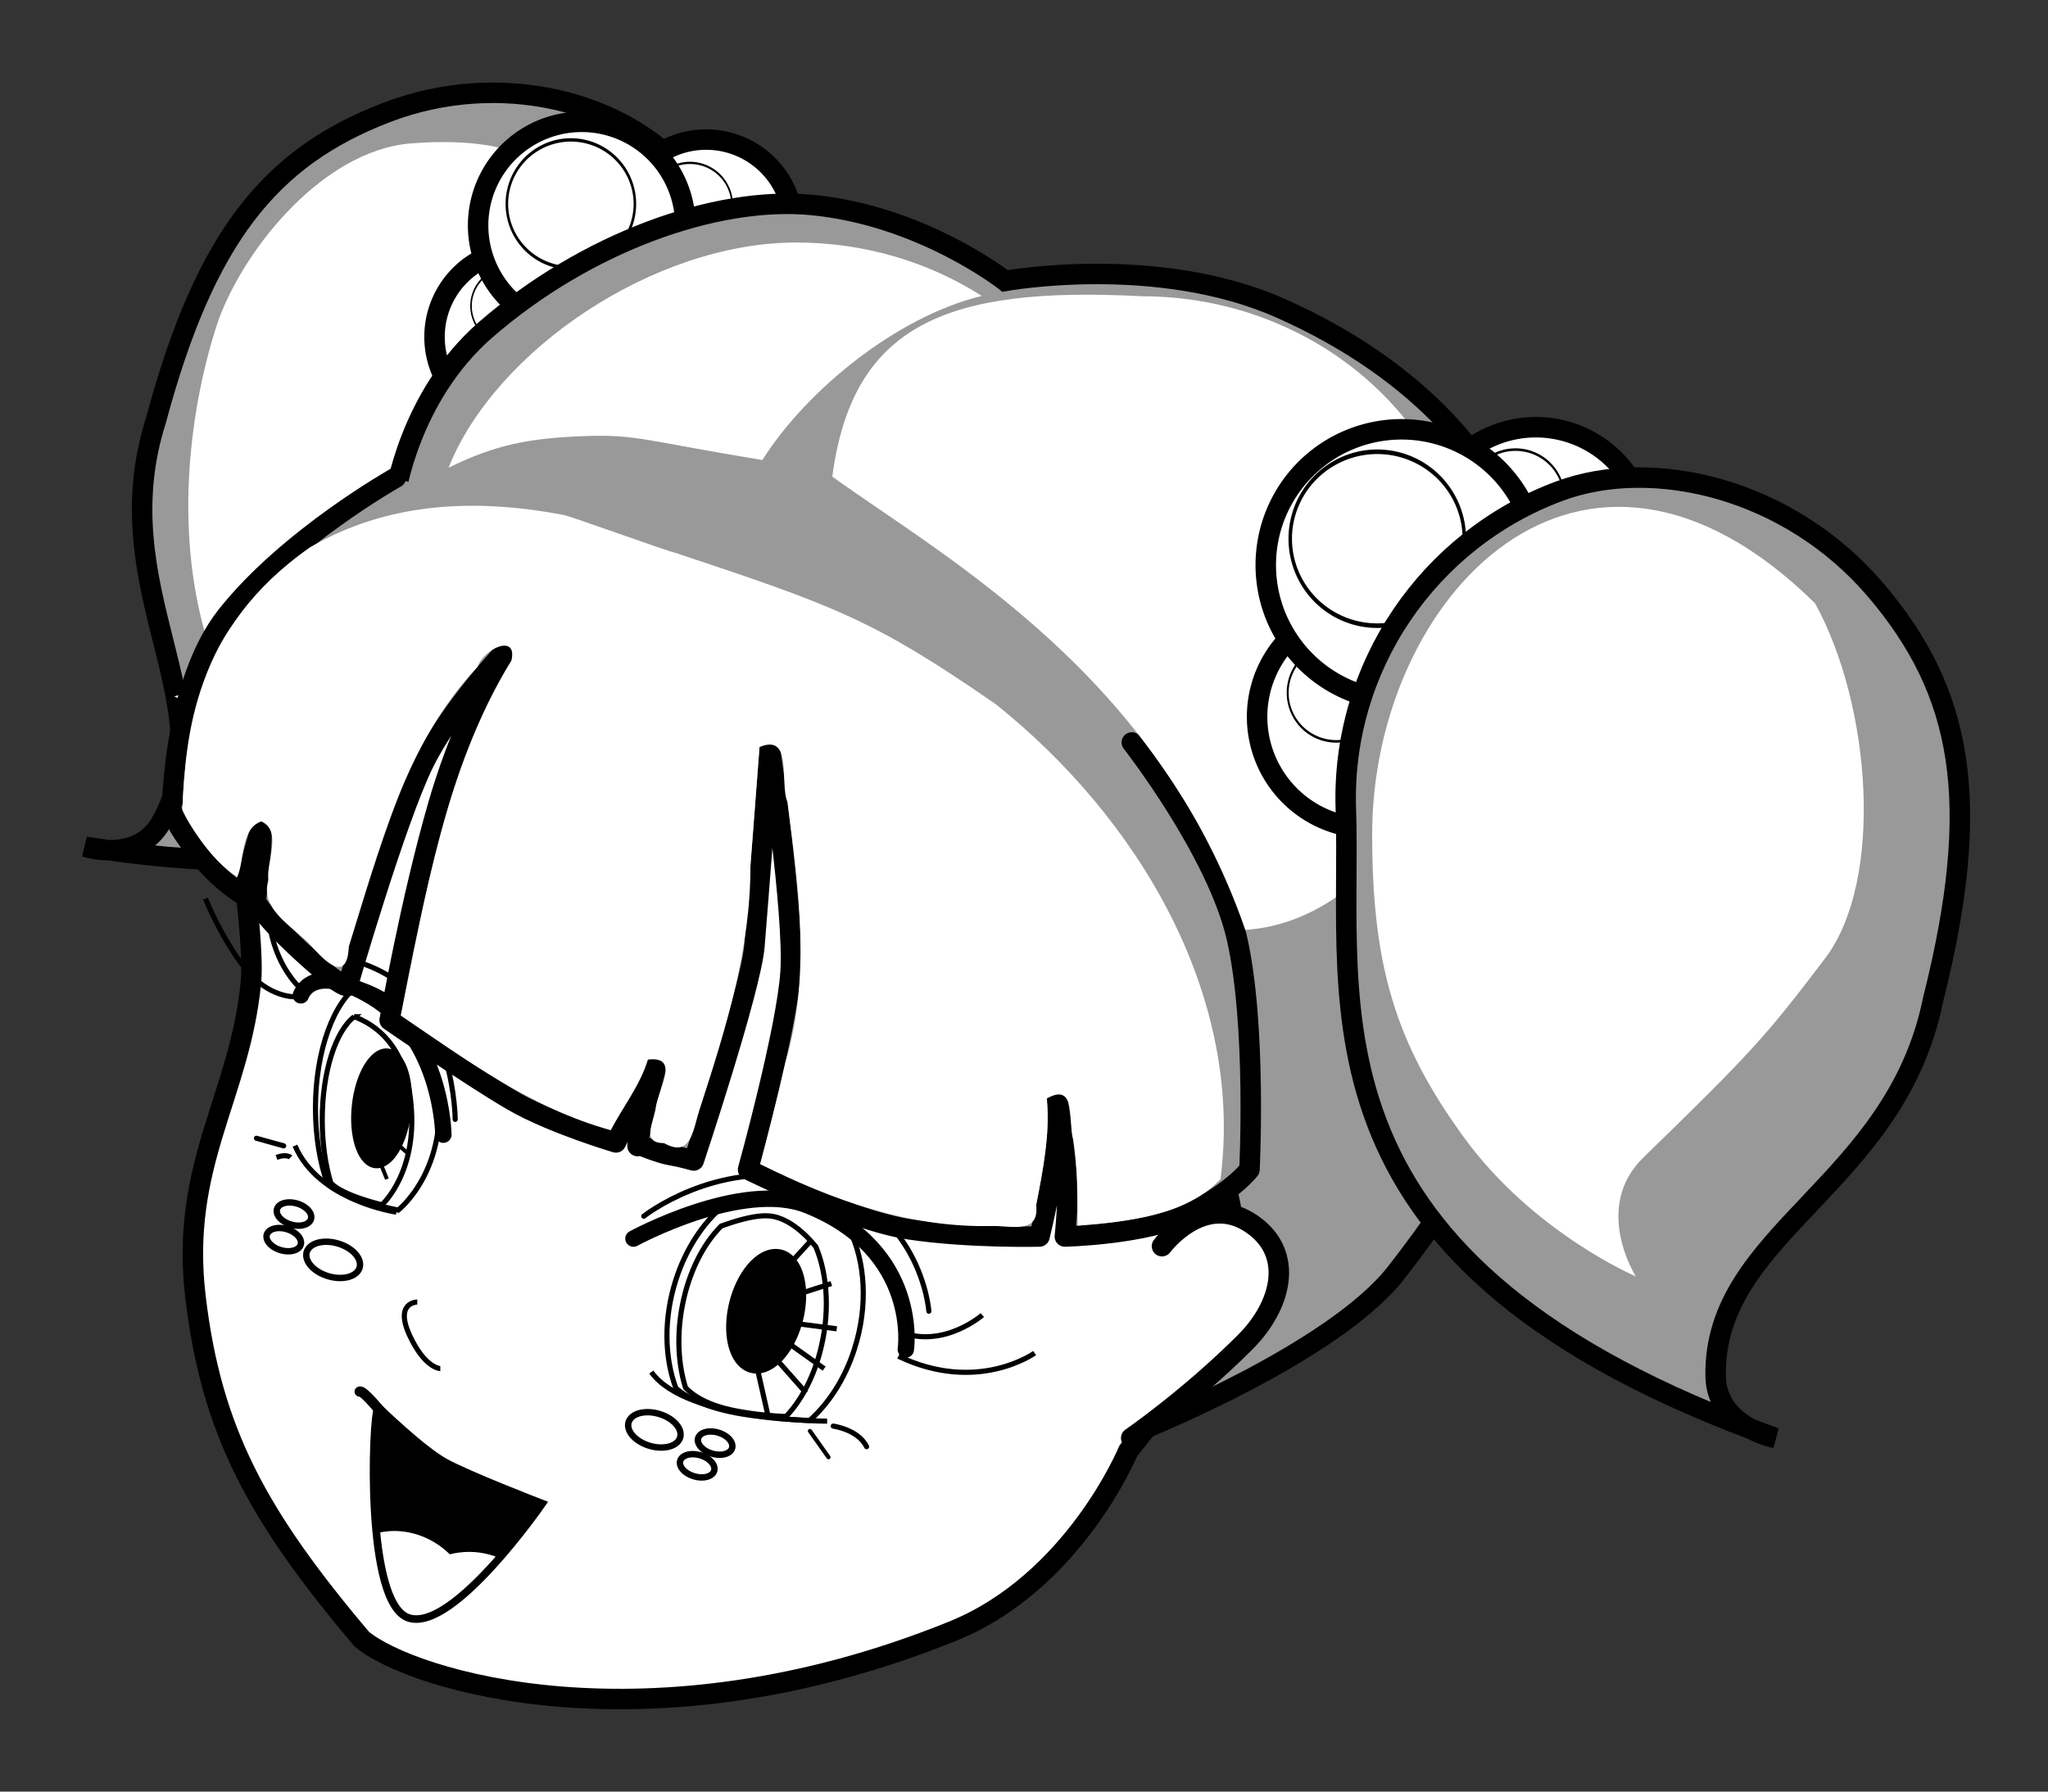 <?xml version="1.0" encoding="UTF-8" standalone="no"?>
<!-- Created with Inkscape (http://www.inkscape.org/) -->
<svg
    xmlns:inkscape="http://www.inkscape.org/namespaces/inkscape"
    xmlns:rdf="http://www.w3.org/1999/02/22-rdf-syntax-ns#"
    xmlns="http://www.w3.org/2000/svg"
    xmlns:ns="http://creativecommons.org/ns#"
    xmlns:cc="http://web.resource.org/cc/"
    xmlns:sodipodi="http://sodipodi.sourceforge.net/DTD/sodipodi-0.dtd"
    xmlns:dc="http://purl.org/dc/elements/1.1/"
    xmlns:svg="http://www.w3.org/2000/svg"
    xmlns:ns1="http://sozi.baierouge.fr"
    xmlns:xlink="http://www.w3.org/1999/xlink"
    id="svg2"
    sodipodi:docname="Anime_girl BW.svg"
    inkscape:export-filename="E:\Images\Vector\Anime girl outline.png"
    viewBox="0 0 400 350"
    sodipodi:version="0.32"
    inkscape:export-xdpi="90"
    version="1.0"
    inkscape:output_extension="org.inkscape.output.svg.inkscape"
    inkscape:export-ydpi="90"
    inkscape:version="0.45.1"
    sodipodi:docbase="E:\Images\Vector"
  >
  <rect x="0" y="0" width="400" height="350" fill="#333333" stroke="none"/>
  <sodipodi:namedview
      id="base"
      bordercolor="#666666"
      inkscape:pageshadow="2"
      guidetolerance="10"
      pagecolor="#ffffff"
      gridtolerance="10000"
      inkscape:window-height="951"
      width="400px"
      inkscape:zoom="2"
      objecttolerance="10"
      height="350px"
      borderopacity="1.0"
      inkscape:current-layer="layer21"
      inkscape:cx="240.82397"
      inkscape:cy="174.81948"
      inkscape:window-y="39"
      inkscape:window-x="0"
      inkscape:window-width="1280"
      showgrid="false"
      inkscape:pageopacity="0.0"
      inkscape:document-units="px"
  />
  <g
      id="layer21"
      inkscape:label="hair_fpigt_light"
      inkscape:groupmode="layer"
    >
    <g
        id="g2304"
      >
      <path
          id="path12553"
          sodipodi:nodetypes="cssscss"
          style="fill-rule:evenodd;stroke:#000000;stroke-width:4;fill:#999999"
          d="m133.58 33.643c-11.53-13.542-35.586-20.341-58.21-11.62-22.508 8.677-35.298 24.224-44.911 60.086-10.509 33.001 13.974 55.851 0.979 78.601-4.577 8.02-14.789 4.71-14.789 4.71 91.261 14.4 103.98-31.82 122.45-62.79 13.13-22.005 10.78-49.837-5.52-68.987z"
      />
      <path
          id="path13490"
          sodipodi:nodetypes="csscsss"
          style="fill-rule:evenodd;fill:#ffffff"
          d="m80.402 28.002c-17.985 1.369-33.792 22.103-38.179 35.87-4.983 15.639-8.258 38.828-2.049 60.278 2.982 10.29-6.152 11.88-6.152 11.88s11.125 6.2 28.122-0.64c16.998-6.85 33.913-20.98 39.726-37.679 13.44-38.596 25.1-73.254-21.468-69.709z"
      />
      <path
          id="path12545"
          sodipodi:rx="26.516504"
          sodipodi:ry="26.516504"
          style="stroke-linejoin:round;fill-rule:evenodd;stroke:#000000;stroke-linecap:round;stroke-width:6.219;fill:#ffffff"
          sodipodi:type="arc"
          d="m489.32 257.57a26.517 26.517 0 1 1 -53.04 0 26.517 26.517 0 1 1 53.04 0z"
          transform="matrix(.643 0 0 .643 -159.66 -121.3)"
          sodipodi:cy="257.57416"
          sodipodi:cx="462.80139"
      />
      <path
          id="path12547"
          sodipodi:rx="26.516504"
          sodipodi:ry="26.516504"
          style="stroke-linejoin:round;fill-rule:evenodd;stroke:#000000;stroke-linecap:round;stroke-width:6.219;fill:#ffffff"
          sodipodi:type="arc"
          d="m489.32 257.57a26.517 26.517 0 1 1 -53.04 0 26.517 26.517 0 1 1 53.04 0z"
          transform="matrix(.643 0 0 .643 -195.66 -99.802)"
          sodipodi:cy="257.57416"
          sodipodi:cx="462.80139"
      />
      <path
          id="path13501"
          sodipodi:rx="50"
          sodipodi:ry="38"
          style="stroke-linejoin:round;fill-rule:evenodd;stroke:#000000;stroke-linecap:round;stroke-width:2;fill:#ffffff"
          sodipodi:type="arc"
          d="m198 186.36a50 38 0 1 1 -0.01 -0.88"
          sodipodi:open="true"
          transform="matrix(.15 0 0 .197 77.3 23.08)"
          sodipodi:cy="186.36218"
          sodipodi:cx="148"
          sodipodi:end="6.2600116"
          sodipodi:start="0"
      />
      <path
          id="path13503"
          sodipodi:rx="50"
          sodipodi:ry="38"
          style="stroke-linejoin:round;fill-rule:evenodd;stroke:#000000;stroke-linecap:round;stroke-width:2;fill:#ffffff"
          sodipodi:type="arc"
          d="m198 186.36a50 38 0 1 1 -0.01 -0.88"
          sodipodi:open="true"
          transform="matrix(.165 0 0 .217 110.33 -.348)"
          sodipodi:cy="186.36218"
          sodipodi:cx="148"
          sodipodi:end="6.2600116"
          sodipodi:start="0"
      />
      <path
          id="path12543"
          sodipodi:rx="26.516504"
          sodipodi:ry="26.516504"
          style="stroke-linejoin:round;fill-rule:evenodd;stroke:#000000;stroke-linecap:round;stroke-width:5.24;fill:#ffffff"
          sodipodi:type="arc"
          d="m489.32 257.57a26.517 26.517 0 1 1 -53.04 0 26.517 26.517 0 1 1 53.04 0z"
          transform="matrix(.763 0 0 .763 -239.5 -152.49)"
          sodipodi:cy="257.57416"
          sodipodi:cx="462.80139"
      />
      <path
          id="path13499"
          sodipodi:rx="50"
          sodipodi:ry="38"
          style="stroke-linejoin:round;fill-rule:evenodd;stroke:#000000;stroke-linecap:round;stroke-width:2;fill:#ffffff"
          sodipodi:type="arc"
          d="m198 186.36a50 38 0 1 1 -0.01 -0.88"
          sodipodi:open="true"
          transform="matrix(.25 0 0 .329 74.5 -21.441)"
          sodipodi:cy="186.36218"
          sodipodi:cx="148"
          sodipodi:end="6.2600116"
          sodipodi:start="0"
      />
      <path
          id="path1933"
          sodipodi:nodetypes="csscscsscsc"
          style="stroke-linejoin:round;fill-rule:evenodd;stroke:#000000;stroke-width:4;fill:#ffffff"
          d="m48.159 175.66s1.341 11.07 0.853 16.19c-2.139 22.42-13.92 35.57-10.826 61.55 3.12 26.21 12.064 42.69 32.48 66.82 9.589 8.04 55.954 22.48 115.38-1.55 23.78-9.61 34.33-35.26 34.33-35.26 16.53-20.55 24.62-32.21 28.15-39.29 18.9-37.82 23.79-68.48 16.87-110.83-23.03-61.584-74.11-64.599-74.11-64.599s-74.88-21.959-117.59 37.319c-25.739 35.71-25.541 69.65-25.541 69.65z"
      />
      <path
          id="path14360"
          sodipodi:rx="5.25"
          sodipodi:ry="3.25"
          style="stroke-linejoin:round;fill-rule:evenodd;stroke:#000000;stroke-linecap:round;stroke-width:1.25;fill:#ffffff"
          sodipodi:type="arc"
          d="m321 424.11a5.25 3.25 0 1 1 0 -0.07"
          sodipodi:open="true"
          transform="matrix(.959 .283 -.283 .959 -54.983 -216.71)"
          sodipodi:cy="424.11218"
          sodipodi:cx="315.75"
          sodipodi:end="6.2600116"
          sodipodi:start="0"
      />
      <path
          id="path14362"
          sodipodi:rx="5.25"
          sodipodi:ry="3.25"
          style="stroke-linejoin:round;fill-rule:evenodd;stroke:#000000;stroke-linecap:round;stroke-width:1.899;fill:#ffffff"
          sodipodi:type="arc"
          d="m321 424.11a5.25 3.25 0 1 1 0 -0.07"
          sodipodi:open="true"
          transform="matrix(.631 .186 -.186 .631 15.812 -39.967)"
          sodipodi:cy="424.11218"
          sodipodi:cx="315.75"
          sodipodi:end="6.2600116"
          sodipodi:start="0"
      />
      <path
          id="path14364"
          sodipodi:rx="5.25"
          sodipodi:ry="3.25"
          style="stroke-linejoin:round;fill-rule:evenodd;stroke:#000000;stroke-linecap:round;stroke-width:1.899;fill:#ffffff"
          sodipodi:type="arc"
          d="m321 424.11a5.25 3.25 0 1 1 0 -0.07"
          sodipodi:open="true"
          transform="matrix(.631 .186 -.186 .631 19.312 -44.398)"
          sodipodi:cy="424.11218"
          sodipodi:cx="315.75"
          sodipodi:end="6.2600116"
          sodipodi:start="0"
      />
      <path
          id="path14366"
          sodipodi:rx="5.25"
          sodipodi:ry="3.25"
          style="stroke-linejoin:round;fill-rule:evenodd;stroke:#000000;stroke-linecap:round;stroke-width:1.899;fill:#ffffff"
          sodipodi:type="arc"
          d="m321 424.11a5.25 3.25 0 1 1 0 -0.07"
          sodipodi:open="true"
          transform="matrix(.631 .186 -.186 .631 -62.938 -89.148)"
          sodipodi:cy="424.11218"
          sodipodi:cx="315.75"
          sodipodi:end="6.2600116"
          sodipodi:start="0"
      />
      <path
          id="path14368"
          sodipodi:rx="5.25"
          sodipodi:ry="3.25"
          style="stroke-linejoin:round;fill-rule:evenodd;stroke:#000000;stroke-linecap:round;stroke-width:1.22;fill:#ffffff"
          sodipodi:type="arc"
          d="m321 424.11a5.25 3.25 0 1 1 0 -0.07"
          sodipodi:open="true"
          transform="matrix(.983 .29 -.29 .983 -122.33 -262.31)"
          sodipodi:cy="424.11218"
          sodipodi:cx="315.75"
          sodipodi:end="6.2600116"
          sodipodi:start="0"
      />
      <path
          id="path14370"
          sodipodi:rx="5.25"
          sodipodi:ry="3.25"
          style="stroke-linejoin:round;fill-rule:evenodd;stroke:#000000;stroke-linecap:round;stroke-width:1.899;fill:#ffffff"
          sodipodi:type="arc"
          d="m321 424.11a5.25 3.25 0 1 1 0 -0.07"
          sodipodi:open="true"
          transform="matrix(.631 .186 -.186 .631 -64.938 -84.147)"
          sodipodi:cy="424.11218"
          sodipodi:cx="315.75"
          sodipodi:end="6.2600116"
          sodipodi:start="0"
      />
      <path
          id="path14357"
          style="stroke:#000000;stroke-width:1px;fill:none"
          d="m86 267.36s-3 0-6-6.5 1.5-6.5 1.5-6.5"
      />
      <path
          id="path13258"
          sodipodi:nodetypes="cscsc"
          style="fill-rule:evenodd;stroke:#000000;stroke-width:2;fill:#000000"
          d="m74 275.36s8.25 8 12.75 10.5 18.75 8 18.75 8-17 24.5-25.5 22-7-39-6-40.5z"
      />
      <path
          id="path13260"
          sodipodi:nodetypes="cc"
          style="stroke-linejoin:round;stroke:#000000;stroke-linecap:round;stroke-width:2;fill:none"
          d="m74 275.36c4.027 5.11-2.778-3.98-3.75-3.5"
      />
      <path
          id="path13264"
          style="fill-rule:evenodd;stroke:#000000;stroke-width:1px;fill:#ffffff"
          d="m76.719 298.59c-0.61 0.01-1.226 0.08-1.844 0.16-0.395 0.05-0.772 0.14-1.156 0.22 0.776 8.28 2.581 15.82 6.281 16.91 4.721 1.38 12.06-5.56 17.656-12-2.498-1.04-5.257-1.45-8.094-1.07-0.524 0.07-1.058 0.16-1.562 0.28-3.021-2.86-7.013-4.57-11.281-4.5z"
      />
      <path
          id="path10857"
          sodipodi:nodetypes="cscsccsc"
          style="fill-rule:evenodd;fill:#ffffff"
          d="m127.41 267.92s-3.06-5.69-3.94-12.69c-0.87-7 0.88-13.56 0.88-13.56s19.68-7.88 28.87-7.44 20.56 11.38 24.06 24.94c-0.87 8.75-16.18 18.37-16.18 18.37s-7.81 0.05-17.07-1.31c-14.87-2.19-16.62-7.88-16.62-8.31z"
      />
      <path
          id="path11744"
          sodipodi:nodetypes="cscsccsc"
          style="fill-rule:evenodd;fill:#ffffff"
          d="m59.167 226.36s-2.187-3.5-2.625-17.5c-0.302-9.66 1.75-14 1.75-14s3.062-3.94 5.687-3.5 18.811 1.75 21.436 20.12c2.624 17.06-7.875 24.94-7.875 24.94s-11.374-2.19-14.436-5.25-3.937-4.38-3.937-4.81z"
      />
      <path
          id="path11751"
          style="fill-rule:evenodd;stroke:#000000;stroke-width:1px;fill:#ffffff"
          d="m151.89 233.35c-3.04 0.18-6.87 1.1-10.62 2.24-3.96 3.33-7.3 8.32-9.26 14.43-2.42 7.51-2.24 15.16 0 21.16 2.09 1.83 5.95 3.92 13.06 5.08 5.5 0.88 10.21 1.14 13.06 1.24 3.72-3.32 6.87-8.1 8.74-13.92 2.73-8.49 2.13-17.17-0.99-23.43-3.91-4.04-8.31-6.59-12.28-6.8-0.53-0.02-1.11-0.03-1.71 0z"
      />
      <path
          id="path11833"
          style="fill-rule:evenodd;stroke:#000000;stroke-width:1px;fill:#ffffff"
          d="m70.267 192.24c-5.024 3.32-8.654 12.91-8.654 24.23 0 5.53 0.86 10.65 2.338 14.83 3.228 2.99 13.816 5.11 13.816 5.11s10.202-7.94 7.651-25.14c-1.732-12.58-9.519-17.21-15.151-19.03z"
      />
      <path
          id="path14372"
          style="fill-rule:evenodd;stroke:#000000;stroke-width:1px;fill:#ffffff"
          d="m69.19 198.62c-3.631 2.76-6.253 10.74-6.253 20.15 0 4.61 0.621 8.86 1.689 12.34 2.333 2.49 9.983 4.25 9.983 4.25s7.371-6.61 5.529-20.91c-1.252-10.47-6.879-14.31-10.948-15.83z"
      />
      <path
          id="path14374"
          style="fill-rule:evenodd;stroke:#000000;stroke-width:1px;fill:#ffffff"
          d="m148.84 237.53c-2.29 0.15-5.17 0.97-7.98 1.98-2.97 2.96-5.48 7.39-6.96 12.81-1.81 6.68-1.68 13.47 0 18.79 1.57 1.63 4.47 3.49 9.81 4.51 4.13 0.79 7.67 1.02 9.81 1.11 2.79-2.95 5.16-7.19 6.56-12.36 2.06-7.54 1.61-15.25-0.74-20.81-2.93-3.59-6.23-5.85-9.22-6.03-0.4-0.03-0.83-0.03-1.28 0z"
      />
      <path
          id="path14381"
          style="fill-rule:evenodd;stroke:#000000;stroke-width:1px;fill:#000000"
          d="m149.29 262.9l8.13 9.19"
      />
      <path
          id="path14386"
          style="fill-rule:evenodd;stroke:#000000;stroke-width:1px;fill:#000000"
          d="m151.06 260.3l9.9 7.07"
      />
      <path
          id="path14388"
          sodipodi:nodetypes="cc"
          style="fill-rule:evenodd;stroke:#000000;stroke-width:1px;fill:#000000"
          d="m152.47 258.18l10.96 1.41"
      />
      <path
          id="path14390"
          style="fill-rule:evenodd;stroke:#000000;stroke-width:1px;fill:#000000"
          d="m152.47 253.93l9.9-3.18"
      />
      <path
          id="path14392"
          sodipodi:nodetypes="cc"
          style="fill-rule:evenodd;stroke:#000000;stroke-width:1px;fill:#000000"
          d="m151.06 250.4l7.42-8.13"
      />
      <path
          id="path14394"
          style="fill-rule:evenodd;stroke:#000000;stroke-width:1px;fill:#000000"
          d="m147.52 265.6l2.48 10.96"
      />
      <path
          id="path14403"
          style="stroke:#000000;stroke-width:.763px;fill:none"
          d="m75.03 218.1h5.082-5.082zm-0.543 2.72l5.365 4.65-5.365-4.65zm-1.324 3.54l2.411 5.99-2.411-5.99z"
      />
      <path
          id="path14376"
          sodipodi:rx="5.6568542"
          sodipodi:ry="10.960155"
          style="stroke-linejoin:round;fill-rule:evenodd;stroke:#000000;stroke-linecap:round;stroke-width:2;fill:#000000"
          sodipodi:type="arc"
          d="m342.24 401.47a5.657 10.96 0 1 1 0 -0.25"
          sodipodi:open="true"
          transform="matrix(1.093 .217 -.234 1.01 -124.33 -222.24)"
          sodipodi:cy="401.4704"
          sodipodi:cx="336.58282"
          sodipodi:end="6.2600116"
          sodipodi:start="0"
      />
      <path
          id="path14378"
          sodipodi:rx="5.6568542"
          sodipodi:ry="10.960155"
          style="stroke-linejoin:round;fill-rule:evenodd;stroke:#000000;stroke-linecap:round;stroke-width:2;fill:#000000"
          sodipodi:type="arc"
          d="m342.24 401.47a5.657 10.96 0 1 1 0 -0.25"
          sodipodi:open="true"
          transform="matrix(.875 .056 -.095 .978 -181.86 -194.84)"
          sodipodi:cy="401.4704"
          sodipodi:cx="336.58282"
          sodipodi:end="6.2600116"
          sodipodi:start="0"
      />
      <path
          id="path6378"
          style="stroke:#000000;stroke-width:1px;fill:none"
          d="m57.755 194.73s-5.259 0.31-9.899-5.57-7.733-13.61-7.733-13.61"
      />
      <path
          id="path6380"
          style="stroke:#000000;stroke-linecap:round;stroke-width:1px;fill:none"
          d="m59.611 193.95c-5.878-4.95-6.806-12.69-6.806-12.69"
      />
      <path
          id="path7269"
          sodipodi:nodetypes="cc"
          style="stroke:#000000;stroke-width:1px;fill:none"
          d="m57.611 223.81c4.64 10.82 19.797 12.99 19.797 12.99"
      />
      <path
          id="path7271"
          sodipodi:nodetypes="cc"
          style="stroke:#000000;stroke-width:1px;fill:none"
          d="m127.21 268.04c6.81 9.59 34.34 9.59 34.34 9.59"
      />
      <path
          id="path7273"
          style="stroke:#000000;stroke-width:1px;fill:none"
          d="m175.47 264.95c15.46 7.42 26.6-0.62 26.6-0.62"
      />
      <path
          id="path7275"
          sodipodi:nodetypes="cc"
          style="stroke:#000000;stroke-width:1px;fill:none"
          d="m176.09 260.31c8.35 3.09 15.77-3.4 15.77-3.4"
      />
      <path
          id="path3715"
          sodipodi:nodetypes="csc"
          style="stroke:#000000;stroke-linecap:round;stroke-width:3.2;fill:none"
          d="m123.72 241.97s21.28-11.6 34.02-6.49c22.08 8.85 19.18 28.15 19.18 28.15"
      />
      <path
          id="path4602"
          sodipodi:nodetypes="csc"
          style="stroke:#000000;stroke-linecap:round;stroke-width:3.2;fill:none"
          d="m58.756 194.45s2.148-6.75 13.92 0.31c13.726 8.24 13.92 26.91 13.92 26.91"
      />
      <path
          id="path4604"
          sodipodi:nodetypes="csc"
          style="stroke:#000000;stroke-linecap:round;fill:none"
          d="m60.137 187.75s5.86-2.42 14.539 2.17c14.15 7.48 14.229 28.76 14.229 28.76"
      />
      <path
          id="path5491"
          sodipodi:nodetypes="csc"
          style="stroke:#000000;stroke-linecap:round;fill:none"
          d="m125.74 237.59s13.81-10.93 31.55-7.26c22.62 4.7 24.13 25.82 24.13 25.82"
      />
      <path
          id="path14412"
          style="stroke:#000000;stroke-linecap:round;fill:none"
          d="m162.74 278.6s4.89 0.67 6.52 4.02"
      />
      <path
          id="path14414"
          style="stroke:#000000;stroke-linecap:round;stroke-width:.814;fill:none"
          d="m158.19 279.56l3.62 5.11"
      />
      <path
          id="path14416"
          style="stroke:#000000;stroke-linecap:round;stroke-width:1px;fill:none"
          d="m55.411 223.85l-5.322-1.48"
      />
      <path
          id="path14420"
          style="stroke:#000000;stroke-width:1px;fill:none"
          d="m56.75 226.11s-0.75-0.75-2.75 0"
      />
      <path
          id="path11843"
          sodipodi:nodetypes="csscsssscscccc"
          style="fill-rule:evenodd;stroke:#000000;stroke-width:4;fill:#999999"
          d="m77.165 96.957s2.643-19.447 17.678-32.527c19.577-17.034 44.897-26.163 63.637-24.395 21.58 2.035 37.83 14.849 37.83 14.849s29.59-5.399 53.74 5.304c27.93 12.374 42.39 30.961 47.38 46.672 9.54 30.05 7.57 50.54 2.12 78.13-5.66 28.64-7.07 38.19-26.87 63.64-12.29 15.81-50 30.82-50 30.82s19.59-16.12 19.59-27.28c0-16.97-9.19-43.14-9.19-43.14l-49.85-70-106.77-34.65 0.705-7.423z"
      />
      <path
          id="path13249"
          sodipodi:nodetypes="cssc"
          inkscape:transform-center-y="3.8890873"
          style="stroke-linejoin:round;fill-rule:evenodd;stroke:#000000;stroke-linecap:round;stroke-width:4;fill:#ffffff"
          d="m226.95 243.45s8.13-10.96 17.68-4.24c8.27 5.82 5.65 15.91-1.42 22.98-10.96 10.96-22.27 18.74-22.27 18.74"
      />
      <path
          id="path11838"
          sodipodi:nodetypes="cscscscscscscsccscscscscscsscscsc"
          style="stroke-linejoin:round;fill-rule:evenodd;stroke:#000000;stroke-linecap:round;stroke-width:4;fill:#999999"
          d="m77.342 93.28s-21.037 11.81-33.057 27.01c-10.204 12.91-10.607 36.42-10.607 36.42s-2.121 1.06 5.48 10.6c3.97 4.99 8.485 7.61 8.485 7.61s0.707-4.6 2.829-11.49c1.614-5.25-0.531 12.72-0.531 12.72s1.913 3.44 10.077 10.79c7.071 6.36 7.874 5.69 7.874 5.69s9.416-32.62 14.93-43.7c5.425-10.9 16.117-22.03 16.117-22.03s-7.632 10.72-13.289 30.16c-5.413 18.61-9.546 42.25-9.546 42.25s15.632 10.84 24.046 15.73c7.6 4.42 20.15 8.14 20.15 8.14 2.77-5.75 6.2-9.5 8.13-15.56 0 0-2.83 9.55-3.54 14.14-0.51 3.32-0.35 1.77-0.35 1.77s4.24 1.77 6.37 2.12c2.12 0.35 4.59 1.06 4.59 1.06s11.14-33.41 11.85-41.89c0.7-8.49 3-38.72 3-38.72s4.77 32.35 4.07 43.66c-0.71 11.32-8.31 38.72-8.31 38.72s19.8 9.9 31.46 11.67c11.67 1.76 25.46 1.41 25.46 1.41s4.24-16.97 3.54-25.1c-0.71-8.13 1.94 12.37 1.94 16.26s-0.53 8.84-0.53 8.84 15.91-0.35 24.39-4.6c8.49-4.24 11.67-8.48 11.67-8.48s1.42-28.29-2.47-45.26-20.51-38.18-20.51-38.18"
      />
      <path
          id="path13476"
          sodipodi:nodetypes="cccccccccccccccccccccccccccccc"
          style="fill-rule:evenodd;fill:#ffffff"
          d="m110.11 100.61c-17.848-3.418-34.681-2.326-49.503 6.28-22.752 15.83-24.378 36.85-24.982 51.33 2.482 5 6.42 10.36 10.719 13.09 1.509-3.48 0.572-9.36 4.687-10.84 4.229 1.9 0.871 8.02 1.396 11.49-1.891 6.17 5.771 9.46 8.948 13.48 3.142 3.46 6.479 5.85 6.762-0.57 6.033-19.18 10.929-39.55 25.118-54.59 1.229-3.6 7.925-6.6 6.62-1.19-12.769 20.86-16.722 45.53-21.594 69.29 12.882 8.77 25.749 18.24 40.999 22.4 2.43-4.65 5.71-8.71 7.25-13.78 6.6-0.81 1.75 6.22 1.51 9.72-0.42 2.6-2.82 6.64 1.65 6.59 5.6 3.19 5.71-3.31 7.18-7.32 4.97-15.26 9.75-30.69 9.7-46.94 0.58-7.71 1.18-15.41 1.77-23.11 6.66-2.77 3.86 7.17 5.47 10.75 2.16 16.83 4.6 34.16-0.4 50.75-1.5 6.69-3.19 13.33-4.94 19.97 14.15 7.09 29.38 12.53 45.4 12.09 3.86-0.01 9.15 1.58 8.51-4.09 1.33-6.88 2.71-13.78 2.09-20.82 5.89-3.31 4.13 4.8 5.12 7.97 1.01 5.46 0.75 11.9 0.91 16.88 9.62-0.78 21.16-1.92 27.88-9.1 4.66-36.22-16.37-70.81-43.91-92.78-23.94-16.57-31.46-19.2-62.56-29.56-0.67 0-21.14-7.39-21.8-7.39z"
      />
      <path
          id="path13460"
          sodipodi:nodetypes="ccsccc"
          style="fill-rule:evenodd;fill:#ffffff"
          d="m155.5 47.375c-27.69 0-58.755 21.005-67.893 44.002 8.954-4.416 15.623-5.845 27.143-6.199 9.8-0.301 11.68 1.01 34.15 4.69 8.57-13.581 26.17-27.993 42.85-32.056-10.33-6.599-22.82-10.437-36.25-10.437z"
      />
      <path
          id="path13468"
          sodipodi:nodetypes="cccsc"
          style="fill-rule:evenodd;fill:#ffffff"
          d="m223 57.875c-37.9-2-56.5 5.382-60.44 35.243 22.33 16.012 63.48 38.782 80.66 88.542 26.84-1.81 44.28-35.52 44.28-63.28 0-33.401-28.9-60.505-64.5-60.505z"
      />
      <path
          id="path12536"
          sodipodi:rx="26.516504"
          sodipodi:ry="26.516504"
          style="stroke-linejoin:round;fill-rule:evenodd;stroke:#000000;stroke-linecap:round;stroke-width:4.877;fill:#ffffff"
          sodipodi:type="arc"
          d="m489.32 257.57a26.517 26.517 0 1 1 -53.04 0 26.517 26.517 0 1 1 53.04 0z"
          transform="matrix(.82 0 0 .82 -79.521 -106)"
          sodipodi:cy="257.57416"
          sodipodi:cx="462.80139"
      />
      <path
          id="path12538"
          sodipodi:rx="26.516504"
          sodipodi:ry="26.516504"
          style="stroke-linejoin:round;fill-rule:evenodd;stroke:#000000;stroke-linecap:round;stroke-width:4.877;fill:#ffffff"
          sodipodi:type="arc"
          d="m489.32 257.57a26.517 26.517 0 1 1 -53.04 0 26.517 26.517 0 1 1 53.04 0z"
          transform="matrix(.82 0 0 .82 -112.22 -71.178)"
          sodipodi:cy="257.57416"
          sodipodi:cx="462.80139"
      />
      <path
          id="path13507"
          sodipodi:rx="50"
          sodipodi:ry="38"
          style="stroke-linejoin:round;fill-rule:evenodd;stroke:#000000;stroke-linecap:round;stroke-width:2;fill:#ffffff"
          sodipodi:type="arc"
          d="m198 186.36a50 38 0 1 1 -0.01 -0.88"
          sodipodi:open="true"
          transform="matrix(.19 0 0 .25 232.88 88.772)"
          sodipodi:cy="186.36218"
          sodipodi:cx="148"
          sodipodi:end="6.2600116"
          sodipodi:start="0"
      />
      <path
          id="path13510"
          sodipodi:rx="50"
          sodipodi:ry="38"
          style="stroke-linejoin:round;fill-rule:evenodd;stroke:#000000;stroke-linecap:round;stroke-width:2;fill:#ffffff"
          sodipodi:type="arc"
          d="m198 186.36a50 38 0 1 1 -0.01 -0.88"
          sodipodi:open="true"
          transform="matrix(.19 0 0 .25 267.88 50.772)"
          sodipodi:cy="186.36218"
          sodipodi:cx="148"
          sodipodi:end="6.2600116"
          sodipodi:start="0"
      />
      <path
          id="path12534"
          sodipodi:rx="26.516504"
          sodipodi:ry="26.516504"
          style="stroke-linejoin:round;fill-rule:evenodd;stroke:#000000;stroke-linecap:round;stroke-width:4;fill:#ffffff"
          sodipodi:type="arc"
          d="m489.32 257.57a26.517 26.517 0 1 1 -53.04 0 26.517 26.517 0 1 1 53.04 0z"
          transform="translate(-189.06 -147.18)"
          sodipodi:cy="257.57416"
          sodipodi:cx="462.80139"
      />
      <path
          id="path13505"
          sodipodi:rx="50"
          sodipodi:ry="38"
          style="stroke-linejoin:round;fill-rule:evenodd;stroke:#000000;stroke-linecap:round;stroke-width:2;fill:#ffffff"
          sodipodi:type="arc"
          d="m198 186.36a50 38 0 1 1 -0.01 -0.88"
          sodipodi:open="true"
          transform="matrix(.34 0 0 .447 218.68 21.99)"
          sodipodi:cy="186.36218"
          sodipodi:cx="148"
          sodipodi:end="6.2600116"
          sodipodi:start="0"
      />
      <path
          id="path12540"
          sodipodi:nodetypes="cssscss"
          style="fill-rule:evenodd;stroke:#000000;stroke-width:4;fill:#999999"
          d="m304.59 95.937c18.18-6.752 44.77-0.632 61.79 19.363 16.93 19.89 20.94 41.19 11.18 79.97-7.39 36.55-42.88 45.33-42.48 73.53 0.14 9.93 11.66 12.12 11.66 12.12-94.86-33.94-82.59-84.1-83.88-122.88-0.93-27.57 16.03-52.56 41.73-62.103z"
      />
      <path
          id="path13487"
          sodipodi:nodetypes="csscsss"
          style="fill-rule:evenodd;fill:#ffffff"
          d="m354.5 117.86c11 19.94 13.5 54.12 2 69.31s-14.5 18.52-35.5 38.93c-10.08 9.8-1.5 23.26-1.5 23.26s-20-8.54-33.5-27.06c-13.5-18.51-18-33.7-18-59.34 0-46.06 40.73-90.172 86.5-45.1z"
      />
    </g
    >
  </g
  >
</svg
>
